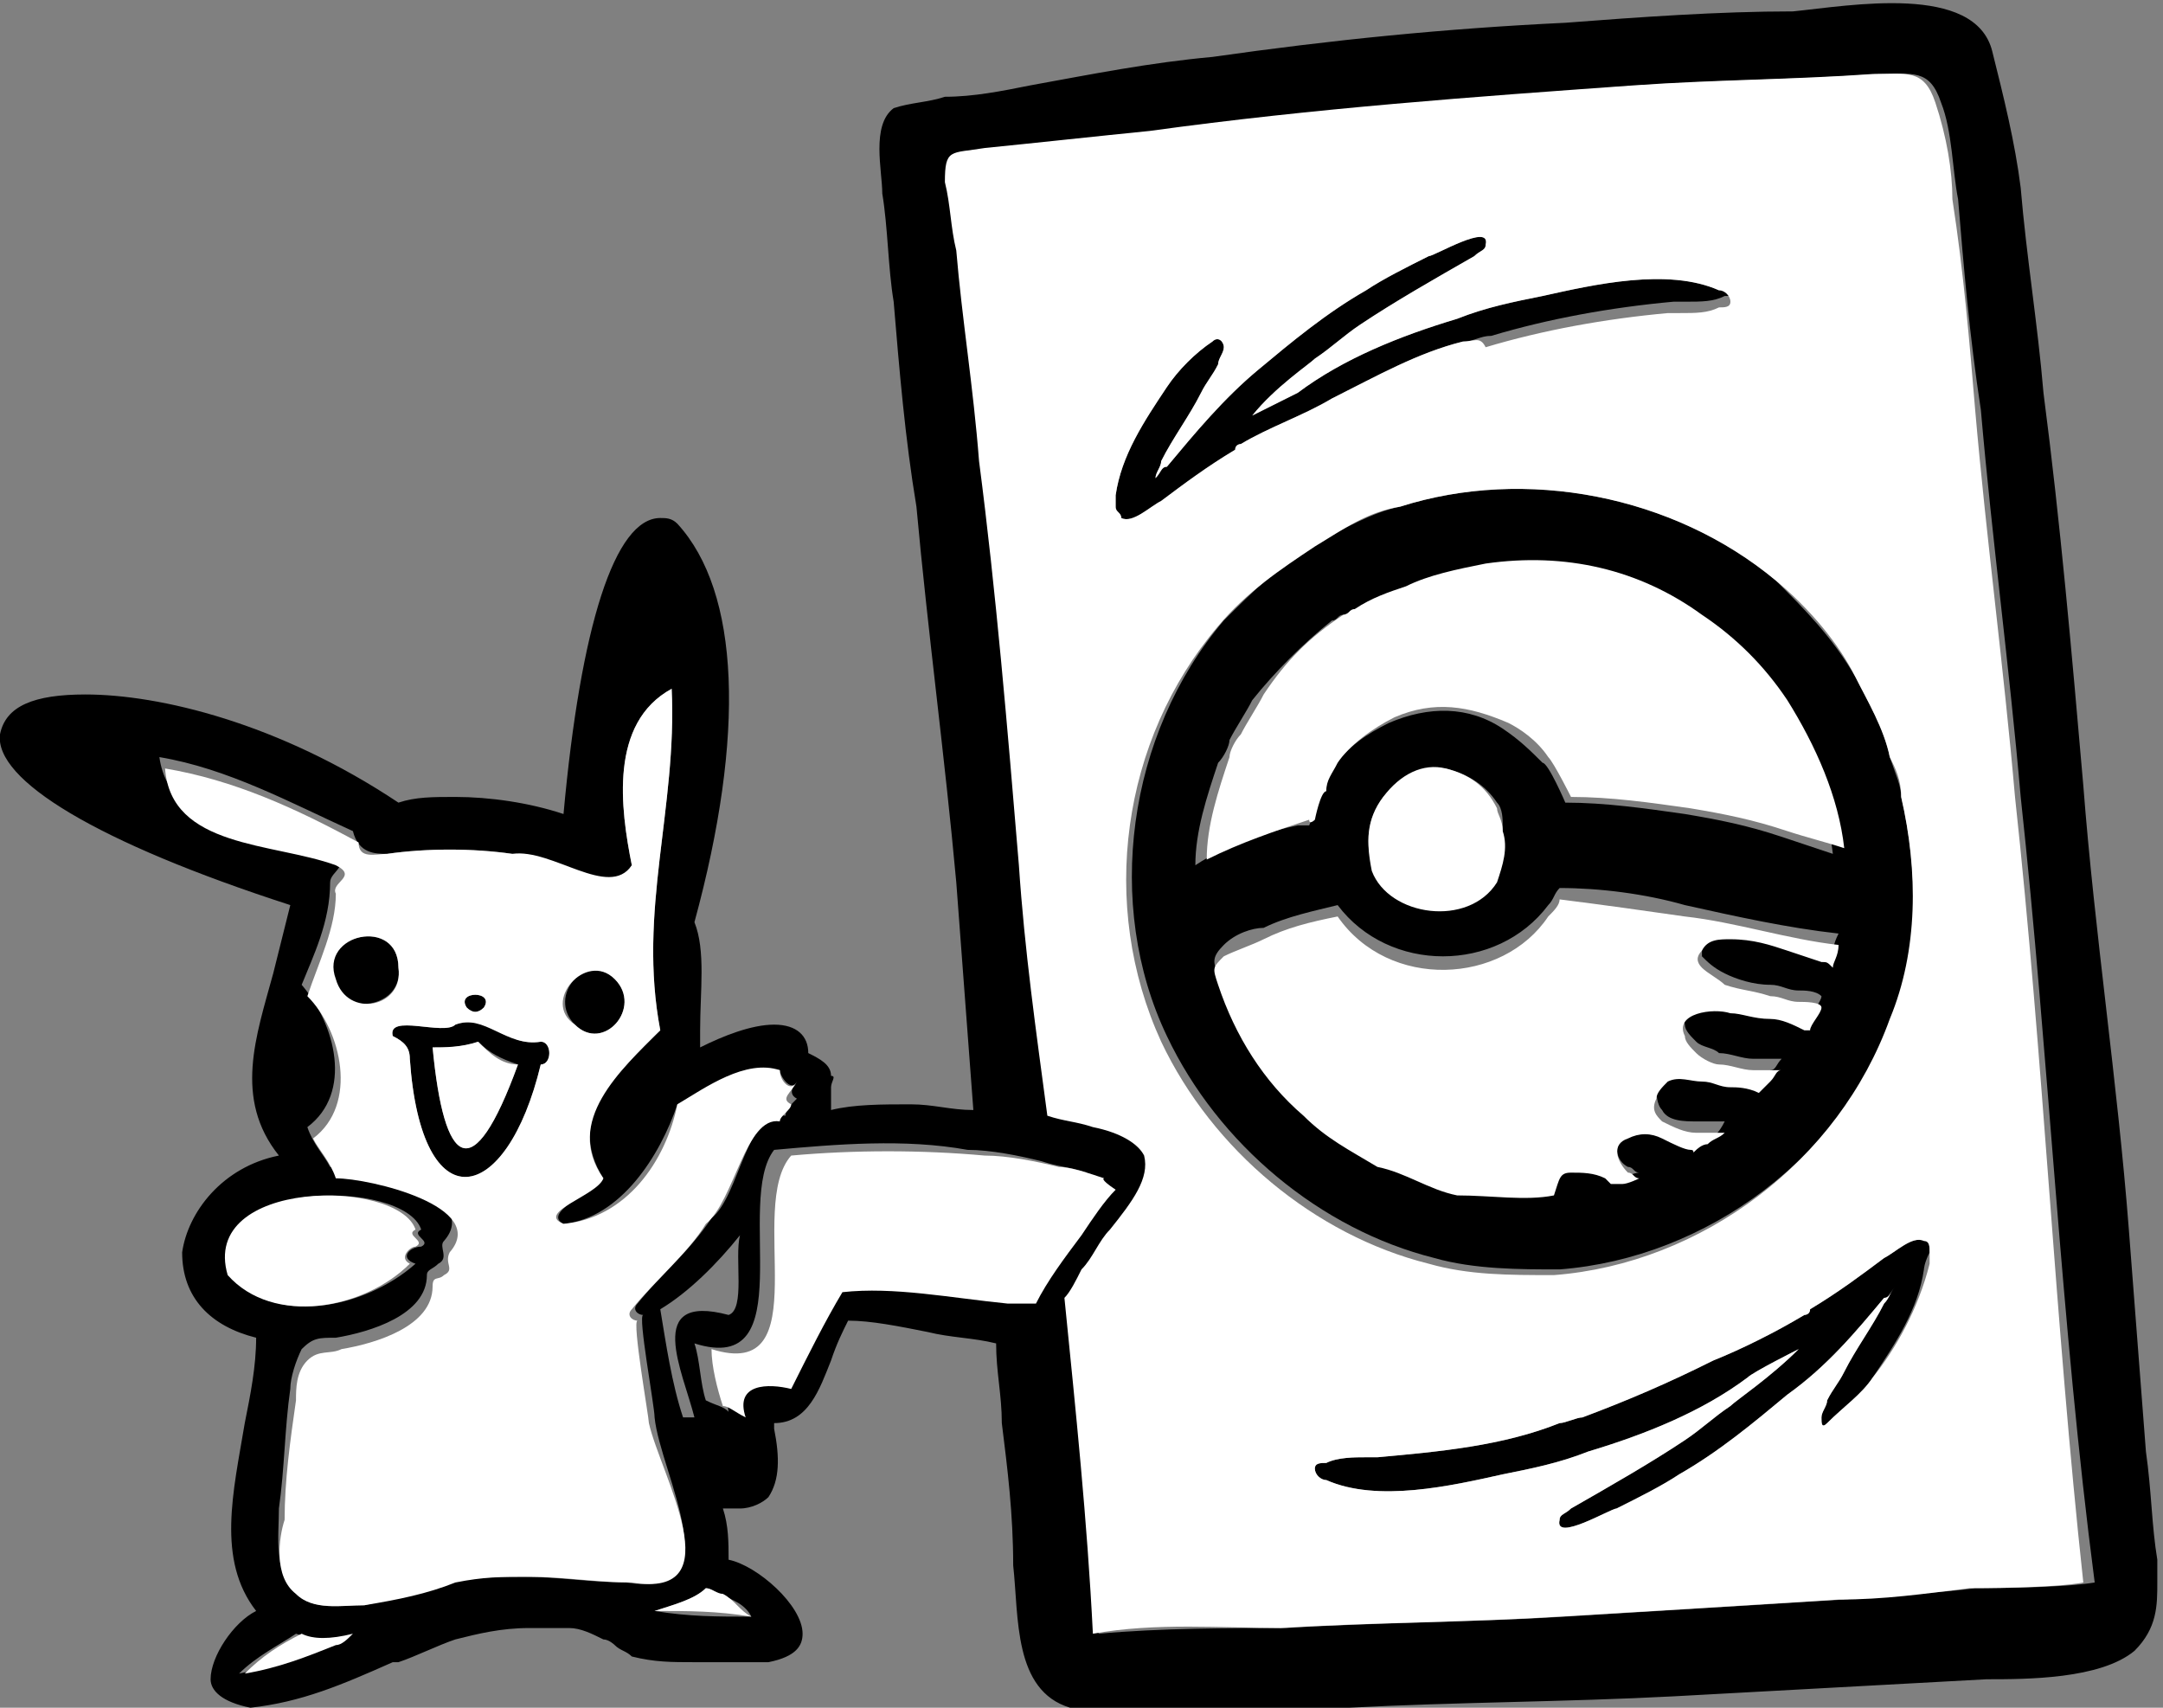 <?xml version="1.0" encoding="utf-8"?>
<!-- Generator: Adobe Illustrator 28.1.0, SVG Export Plug-In . SVG Version: 6.00 Build 0)  -->
<svg version="1.1" id="Calque_1" xmlns="http://www.w3.org/2000/svg" xmlns:xlink="http://www.w3.org/1999/xlink" x="0px" y="0px"
	 viewBox="0 0 38 30" style="enable-background:new 0 0 38 30;" xml:space="preserve">
<rect x="0" y="0" width="38" height="30" fill="#808080" stroke="none"/>
<style type="text/css">
	.st0{fill:#FFFFFF;}
</style>
<g>
	<path d="M33.4,14c0-0.2-0.1-0.4-0.2-0.7c-0.1-0.5-0.4-1-0.6-1.4c-0.4-0.7-0.9-1.2-1.4-1.7c-1.8-1.5-4.4-2-6.6-1.3
		c-0.5,0.1-1,0.4-1.4,0.6c-0.7,0.4-1.2,0.9-1.7,1.4c-1.7,2-2.1,5-1,7.3c0.9,1.9,2.7,3.4,4.7,3.9c0.7,0.2,1.5,0.2,2.2,0.2
		c2.6-0.2,5-2,5.9-4.5C33.7,16.7,33.7,15.3,33.4,14z M32.2,16.8c-0.1,0-0.1,0-0.2-0.1l-0.6-0.2c-0.4-0.1-0.7-0.2-1-0.2
		c-0.2,0-0.4,0-0.5,0.2c0,0.1,0,0.2,0,0.3c0.1,0.1,0.2,0.2,0.4,0.3c0.2,0.1,0.5,0.2,0.8,0.2c0.2,0,0.3,0.1,0.5,0.1
		c0.1,0,0.3,0,0.4,0.1c0,0.1-0.2,0.3-0.2,0.4c0,0-0.1,0-0.1,0c-0.2-0.1-0.4-0.1-0.6-0.2c-0.2,0-0.4-0.1-0.7-0.1
		c-0.2,0-0.9,0-0.8,0.4c0,0.1,0.1,0.2,0.2,0.3c0.1,0.1,0.3,0.1,0.4,0.2c0.2,0,0.4,0.1,0.6,0.1c0.2,0,0.3,0,0.5,0
		c-0.1,0.1-0.1,0.2-0.2,0.2c0,0.1-0.1,0.1-0.2,0.2c-0.2-0.1-0.3-0.1-0.5-0.1c-0.2,0-0.4-0.1-0.5-0.1c-0.2,0-0.4-0.1-0.6,0
		c-0.1,0-0.2,0.2-0.2,0.3c0,0.1,0,0.3,0.1,0.4c0.1,0.2,0.4,0.2,0.6,0.2c0.2,0,0.3,0,0.5,0C30.2,19.9,30.1,20,30,20
		c-0.1,0-0.1,0.1-0.2,0.1c-0.1,0,0,0-0.1,0c-0.2-0.1-0.3-0.2-0.5-0.2s-0.4-0.1-0.6,0c-0.3,0.2-0.2,0.5,0,0.6c0.1,0,0.1,0.1,0.2,0.1
		c-0.1,0-0.3,0.1-0.3,0.1c-0.1,0-0.1,0-0.2,0c0,0-0.1-0.1-0.1-0.1c-0.2-0.1-0.4-0.1-0.6-0.1c-0.2,0-0.3,0.1-0.3,0.3c0,0,0,0.1,0,0.1
		c-0.5,0-1.1,0-1.7-0.1c-0.5-0.1-1-0.3-1.4-0.5c-0.5-0.2-0.9-0.5-1.3-0.9c-0.7-0.6-1.2-1.5-1.5-2.3c-0.1-0.2-0.1-0.3,0.1-0.5
		c0.2-0.2,0.5-0.3,0.7-0.3c0.4-0.2,0.9-0.3,1.3-0.4c0.9,1.2,2.8,1.2,3.7,0c0.1-0.1,0.1-0.2,0.2-0.3c0.7,0,1.5,0.1,2.2,0.3
		c0.9,0.2,1.8,0.4,2.7,0.5C32.2,16.6,32.2,16.7,32.2,16.8z M24.3,14c0.3-0.3,0.7-0.5,1.1-0.5c0.4,0.1,0.7,0.3,0.9,0.6
		c0.1,0.1,0.1,0.3,0.1,0.4c0,0.3,0,0.6-0.1,0.9c-0.5,0.8-1.9,0.6-2.2-0.2C24,14.8,24,14.4,24.3,14z M31.3,14.7
		c-0.6-0.2-1.1-0.3-1.7-0.4c-0.7-0.1-1.4-0.2-2.1-0.2c0,0-0.3-0.7-0.4-0.7c-0.2-0.2-0.4-0.4-0.7-0.6c-0.6-0.4-1.3-0.4-2-0.1
		c-0.4,0.2-0.7,0.4-1,0.8c-0.1,0.2-0.2,0.3-0.2,0.5c0,0-0.2,0.5-0.2,0.5c-0.1,0-0.1,0-0.2,0c-0.5,0.1-1.2,0.3-1.8,0.7
		c0-0.6,0.2-1.2,0.4-1.8c0.1-0.1,0.2-0.3,0.2-0.4c0.1-0.2,0.3-0.5,0.4-0.7c0.4-0.5,0.9-1,1.4-1.4c0.1,0,0.1-0.1,0.2-0.1
		c0.3-0.1,0.6-0.3,0.9-0.4c0.4-0.2,0.9-0.3,1.4-0.4c1.3-0.1,2.7,0.2,3.8,0.9c0.6,0.4,1.1,0.9,1.5,1.5c0.5,0.8,0.9,1.7,1,2.6
		C31.9,14.9,31.6,14.8,31.3,14.7z"/>
	<path d="M30.5,5.1c0,0.1-0.1,0.1-0.2,0.1c-0.2,0.1-0.4,0.1-0.7,0.1c-0.1,0-0.1,0-0.2,0c-1.1,0.1-2.2,0.3-3.2,0.6
		C26,5.9,25.9,6,25.7,6c-0.8,0.2-1.5,0.6-2.3,1c-0.5,0.3-1.1,0.5-1.6,0.8c0,0-0.1,0-0.1,0.1c-0.5,0.3-0.9,0.6-1.3,0.9
		c-0.2,0.1-0.5,0.4-0.7,0.3c-0.1,0-0.1-0.1-0.1-0.2s0-0.1,0-0.2c0.1-0.7,0.5-1.3,0.9-1.9C20.7,6.5,21,6.2,21.3,6
		c0.1-0.1,0.2,0,0.2,0.1c0,0.1-0.1,0.2-0.1,0.3c-0.1,0.2-0.2,0.3-0.3,0.5c-0.2,0.4-0.5,0.8-0.7,1.2c0,0.1-0.1,0.2-0.1,0.3
		c0.1-0.1,0.1-0.2,0.2-0.2c0.5-0.6,1-1.2,1.6-1.7c0.6-0.5,1.2-1,1.9-1.4c0.3-0.2,0.7-0.4,1.1-0.6c0.1,0,1.1-0.6,1-0.2
		c0,0.1-0.1,0.1-0.2,0.2c-0.7,0.4-1.4,0.8-2,1.2c-0.3,0.2-0.5,0.4-0.8,0.6c-0.1,0.1-0.7,0.5-1.1,1c0.2-0.1,0.8-0.4,0.8-0.4
		c0.8-0.6,1.8-1,2.8-1.3c0.5-0.2,1-0.3,1.5-0.4c0.9-0.2,2.2-0.5,3.1-0.1C30.4,4.9,30.5,5,30.5,5.1z"/>
	<path d="M33.8,22.3c-0.1,0.7-0.5,1.3-0.9,1.9c-0.2,0.3-0.5,0.5-0.8,0.8c-0.1,0.1-0.1,0-0.1-0.1c0-0.1,0.1-0.2,0.1-0.3
		c0.1-0.2,0.2-0.3,0.3-0.5c0.2-0.4,0.5-0.8,0.7-1.2c0.1-0.1,0.1-0.2,0.2-0.3c-0.1,0.1-0.1,0.2-0.2,0.2c-0.5,0.6-1,1.2-1.7,1.7
		c-0.6,0.5-1.2,1-1.9,1.4c-0.3,0.2-0.7,0.4-1.1,0.6c-0.1,0-1.1,0.6-1,0.2c0-0.1,0.1-0.1,0.2-0.2c0.7-0.4,1.4-0.8,2-1.2
		c0.3-0.2,0.5-0.4,0.8-0.6c0.1-0.1,0.7-0.5,1.2-1c0,0-0.8,0.4-0.9,0.5c-0.8,0.6-1.8,1-2.8,1.3c-0.5,0.2-1,0.3-1.5,0.4
		c-0.9,0.2-2.2,0.5-3.1,0.1c-0.1,0-0.2-0.1-0.2-0.2c0-0.1,0.1-0.1,0.2-0.1c0.2-0.1,0.5-0.1,0.7-0.1c0.1,0,0.1,0,0.2,0
		c1.1-0.1,2.2-0.2,3.2-0.6c0.1,0,0.3-0.1,0.4-0.1c0.8-0.3,1.5-0.6,2.3-1c0.5-0.2,1.1-0.5,1.6-0.8c0,0,0.1,0,0.1-0.1
		c0.5-0.3,0.9-0.6,1.3-0.9c0.2-0.1,0.5-0.4,0.7-0.3c0.1,0,0.1,0.1,0.1,0.2C33.8,22.2,33.8,22.3,33.8,22.3z"/>
	<path d="M37.9,27.8c0-0.2,0-0.3,0-0.4c-0.1-0.6-0.1-1.2-0.2-1.9c-0.1-1.3-0.2-2.6-0.3-3.9c-0.2-2.6-0.6-5.2-0.8-7.8
		c-0.2-2.3-0.4-4.6-0.7-6.9c-0.1-1.2-0.3-2.4-0.4-3.6c-0.1-0.8-0.3-1.6-0.5-2.4c-0.3-1.2-2.5-0.8-3.5-0.7c-1.3,0-2.7,0.1-4,0.2
		c-2.1,0.1-4.1,0.3-6.2,0.6c-1.1,0.1-2.1,0.3-3.2,0.5c-0.5,0.1-1,0.2-1.5,0.2c-0.3,0.1-0.6,0.1-0.9,0.2c-0.4,0.3-0.2,1.1-0.2,1.5
		c0.1,0.6,0.1,1.3,0.2,1.9c0.1,1.2,0.2,2.4,0.4,3.6c0.2,2.2,0.5,4.4,0.7,6.6c0.1,1.3,0.2,2.7,0.3,4c-0.4,0-0.7-0.1-1.1-0.1
		c-0.5,0-1,0-1.4,0.1c0,0,0,0,0-0.1c0-0.1,0-0.2,0-0.3c0-0.1,0.1-0.2,0-0.2c0-0.2-0.2-0.3-0.4-0.4C14.2,18.2,14,18,13.6,18
		c-0.4,0-0.9,0.2-1.3,0.4c0-0.1,0-0.2,0-0.3c0-0.7,0.1-1.4-0.1-1.9c0.9-3.3,0.8-5.8-0.3-7c-0.1-0.1-0.2-0.1-0.3-0.1
		c-0.8,0-1.4,1.9-1.7,5.2C9.3,14.1,8.6,14,8,14c-0.4,0-0.7,0-1,0.1c-2.1-1.4-4.2-1.9-5.5-1.9c-0.9,0-1.4,0.2-1.5,0.7
		c-0.1,0.8,1.7,1.9,5.1,3c-0.1,0.4-0.2,0.8-0.3,1.2c-0.3,1.1-0.7,2.2,0.1,3.2c-1,0.2-1.6,1-1.7,1.7c0,0.8,0.5,1.3,1.3,1.5
		c0,0.5-0.1,1-0.2,1.5c-0.2,1.2-0.5,2.4,0.2,3.3c-0.4,0.2-0.8,0.8-0.8,1.2c0,0.2,0.2,0.4,0.7,0.5h0c0.9-0.1,1.6-0.4,2.5-0.8l0.1,0
		c0.3-0.1,0.7-0.3,1-0.4c0.4-0.1,0.8-0.2,1.3-0.2c0.2,0,0.4,0,0.6,0h0.1c0.2,0,0.4,0.1,0.6,0.2c0.1,0,0.2,0.1,0.2,0.1
		c0.1,0.1,0.2,0.1,0.3,0.2c0.4,0.1,0.7,0.1,1.1,0.1H13c0.1,0,0.1,0,0.2,0c0.1,0,0.2,0,0.3,0h0c0.5-0.1,0.6-0.3,0.6-0.5
		c0-0.5-0.8-1.2-1.3-1.3c0-0.3,0-0.6-0.1-0.9c0.1,0,0.2,0,0.3,0c0.2,0,0.4-0.1,0.5-0.2c0.2-0.3,0.2-0.7,0.1-1.2l0-0.1
		c0.6,0,0.8-0.6,1-1.1c0.1-0.3,0.2-0.5,0.3-0.7c0.4,0,0.9,0.1,1.4,0.2c0.4,0.1,0.8,0.1,1.2,0.2c0,0.5,0.1,0.9,0.1,1.4
		c0.1,0.8,0.2,1.6,0.2,2.5c0.1,0.9,0,2.2,1,2.5c0.7,0.2,1.5,0.1,2.3,0.1c0.8,0,1.7,0,2.6-0.1c1.9-0.1,3.8-0.1,5.7-0.2
		c1.8-0.1,3.7-0.2,5.5-0.3c0.7,0,2,0,2.6-0.5C37.9,28.6,37.9,28.2,37.9,27.8z M4.1,22.4c-0.6-1.7,3-1.7,3.3-0.8
		c-0.2,0.1,0.2,0.2,0,0.3c-0.2,0-0.4,0.2-0.1,0.3C6.4,23,4.8,23.3,4.1,22.4z M5.8,28.9c-0.5,0.2-1.1,0.4-1.6,0.5
		c0.3-0.3,0.7-0.5,1-0.7c0.3,0.1,0.6,0.1,0.9,0.1C6,28.8,6,28.8,5.8,28.9z M11,27.8c-0.6,0-1.2-0.1-1.8-0.1c-0.5,0-0.8,0-1.3,0.1
		c-0.5,0.1-1,0.3-1.5,0.4c-0.4,0-0.9,0.1-1.2-0.2c-0.4-0.4-0.3-1-0.3-1.5c0.1-0.7,0.1-1.4,0.2-2.1c0-0.2,0.1-0.5,0.2-0.7
		c0.2-0.2,0.3-0.2,0.6-0.2c0.6-0.1,1.6-0.4,1.6-1.1c0-0.1,0.1-0.1,0.2-0.2c0.2-0.1,0-0.3,0.1-0.4c0.7-0.8-1.4-1.3-2-1.3
		c-0.1-0.2-0.3-0.4-0.4-0.7c0.8-0.6,0.5-1.8-0.1-2.5c0.2-0.5,0.5-1.1,0.5-1.8c0-0.2,0.4-0.3,0-0.5c-1-0.5-2.8-0.3-3-1.7
		c1.2,0.2,2.3,0.8,3.4,1.3C6.3,15,6.6,15,6.8,15c0.7-0.1,1.5-0.1,2.2,0c0.6,0,1.7,0.9,2.1,0.2c-0.2-1-0.4-2.5,0.7-3.1
		c0.1,2.1-0.6,3.9-0.2,6c-0.7,0.6-1.7,1.5-1,2.6c-0.1,0.2-1.1,0.6-0.7,0.8c1-0.1,1.7-1.2,2-2.1c0.6-0.3,1.2-0.7,1.8-0.6
		c0,0.1,0.2,0.4,0.3,0.2l0,0C14,19,13.8,19.2,14,19.3c-0.1,0.1-0.2,0.2-0.2,0.3c-0.7-0.1-0.8,1.4-1.3,1.8c-0.4,0.6-0.9,1-1.3,1.5
		c-0.1,0.1,0,0.2,0.1,0.2c-0.1,0,0.2,1.6,0.2,1.8C11.6,25.9,12.9,28.1,11,27.8z M12.8,23.1c-1.5-0.4-0.8,1-0.6,1.8H12
		c-0.2-0.6-0.3-1.3-0.4-1.9c0.5-0.3,1-0.8,1.4-1.3C12.9,22.1,13.1,23,12.8,23.1z M13.2,28.4c-0.6,0-1.1,0-1.7-0.1
		c0.3-0.1,0.7-0.2,0.9-0.4c0.1,0,0.2,0.1,0.2,0.1C12.9,28.1,13.1,28.2,13.2,28.4z M17.9,22.8c-0.1,0-0.3,0-0.5,0
		c-1-0.1-2-0.3-2.9-0.2c-0.3,0.5-0.6,1.1-0.9,1.7c-0.4-0.1-0.9,0-0.8,0.5c-0.1-0.1-0.2-0.1-0.4-0.2c-0.1-0.3-0.1-0.7-0.2-1
		c1.9,0.6,0.7-2.5,1.4-3.4c1.1-0.1,2.3-0.2,3.4,0c0.4,0,0.9,0.1,1.3,0.2c0.3,0.1,0.5,0.1,0.8,0.2c0,0-0.1,0.1-0.1,0.1
		c-0.2,0.3-0.4,0.5-0.6,0.8C18.4,22,18.2,22.4,17.9,22.8z M34.7,27.9C34,28,33.2,28,32.4,28.1c-1.6,0.1-3.3,0.2-4.9,0.3
		c-1.6,0.1-3.3,0.1-4.9,0.2c-1,0-2.2,0-3.3,0.1c-0.1-2-0.3-3.9-0.5-5.9c0.1-0.2,0.2-0.3,0.3-0.5c0.1-0.2,0.3-0.5,0.5-0.7
		c0.4-0.5,0.8-0.9,0.6-1.3c-0.1-0.2-0.4-0.4-0.9-0.5c-0.3-0.1-0.6-0.1-0.8-0.2c-0.1-1.5-0.3-3-0.5-4.4c-0.2-2.3-0.5-4.7-0.7-7.1
		c-0.1-1.2-0.3-2.4-0.4-3.7c0-0.4-0.1-0.8-0.2-1.2c-0.1-0.6,0.1-0.5,0.7-0.6c1-0.1,1.9-0.2,2.9-0.3c2.8-0.3,5.6-0.6,8.5-0.8
		c1.4-0.1,2.8-0.1,4.2-0.2c0.6,0,0.9-0.1,1.1,0.5c0.2,0.5,0.2,1.2,0.3,1.7c0.1,1.2,0.2,2.4,0.4,3.7c0.2,2.3,0.5,4.5,0.7,6.8
		c0.5,4.6,0.7,9.2,1.3,13.8C36.2,27.9,34.9,27.9,34.7,27.9z"/>
	<path d="M7,17c0.1,0.7-1,0.9-1.2,0.2C5.6,16.4,7,16.1,7,17z"/>
	<path d="M10.1,18c-0.5-0.5,0.2-1.3,0.7-0.8C11.3,17.7,10.6,18.5,10.1,18z"/>
	<path d="M8.5,17.7c-0.1,0.1-0.2,0.1-0.3,0C8,17.4,8.7,17.4,8.5,17.7z"/>
	<path d="M9.5,18.3C8.9,18.4,8.6,17.8,8,18c-0.2,0.2-1.2-0.2-1.1,0.2c0.2,0.1,0.3,0.2,0.3,0.4c0.2,2.9,1.7,2.6,2.3,0.1
		C9.7,18.7,9.7,18.3,9.5,18.3z M9.1,18.7c-0.8,2.2-1.3,1.8-1.5-0.3c0.3,0,0.5,0,0.8-0.1C8.6,18.5,8.8,18.6,9.1,18.7
		C9.1,18.6,9.1,18.7,9.1,18.7z"/>
</g>
<g>
	<path class="st0" d="M12.4,27.9c-0.2,0.2-0.6,0.3-0.9,0.4c0.6,0,1.1,0,1.7,0.1c-0.2-0.1-0.3-0.3-0.5-0.4
		C12.6,28,12.5,27.9,12.4,27.9z"/>
	<path class="st0" d="M5.3,28.7c-0.4,0.2-0.7,0.4-1,0.7c0.6-0.1,1.1-0.3,1.6-0.5c0.1,0,0.2-0.1,0.3-0.2C5.8,28.8,5.5,28.8,5.3,28.7z
		"/>
	<path class="st0" d="M7.2,22.2c-0.2-0.1,0-0.3,0.1-0.3c0.2-0.1-0.2-0.2,0-0.3c-0.3-0.9-3.8-0.9-3.3,0.8C4.8,23.3,6.4,23,7.2,22.2z"
		/>
	<path class="st0" d="M11.4,25c0-0.1-0.3-1.8-0.2-1.8c-0.1,0-0.2-0.1-0.1-0.2c0.4-0.5,1-1,1.3-1.5c0.5-0.4,0.7-1.9,1.3-1.8
		c0-0.1,0.2-0.2,0.2-0.3c-0.2-0.1,0-0.2,0.1-0.4l0,0c-0.1,0.2-0.3,0-0.3-0.2c-0.6-0.2-1.3,0.3-1.8,0.6c-0.2,1-0.9,2-2,2.1
		c-0.5-0.2,0.6-0.5,0.7-0.8c-0.7-1,0.3-1.9,1-2.6c-0.4-2.1,0.3-3.9,0.2-6c-1.1,0.6-0.9,2.1-0.7,3.1C10.7,15.8,9.7,14.9,9,15
		c-0.7-0.1-1.5-0.1-2.2,0c-0.2,0-0.5,0.1-0.5-0.2c-1.1-0.6-2.2-1.1-3.4-1.3c0.1,1.4,1.9,1.3,3,1.7c0.4,0.2-0.1,0.3,0,0.5
		c0,0.6-0.3,1.2-0.5,1.8c0.6,0.6,0.9,1.9,0.1,2.5c0.1,0.2,0.3,0.4,0.4,0.7c0.6,0,2.7,0.5,2,1.3c-0.1,0.2,0.1,0.3-0.1,0.4
		c-0.1,0.1-0.2,0-0.2,0.2c0,0.7-1,1-1.6,1.1c-0.2,0.1-0.4,0-0.6,0.2c-0.2,0.2-0.2,0.5-0.2,0.7c-0.1,0.7-0.2,1.4-0.2,2.1
		C4.9,27,4.8,27.7,5.2,28c0.3,0.3,0.8,0.2,1.2,0.2C7,28.1,7.5,28,8,27.8c0.5-0.1,0.8-0.1,1.3-0.1c0.6,0,1.2,0.1,1.8,0.1
		C12.9,28.1,11.6,25.9,11.4,25z M10.8,17.2c0.5,0.5-0.2,1.3-0.7,0.8C9.5,17.6,10.3,16.7,10.8,17.2z M8.5,17.7
		c-0.1,0.1-0.2,0.1-0.3,0C8,17.4,8.7,17.4,8.5,17.7z M5.9,17.2C5.6,16.4,7,16.1,7,17C7.1,17.7,6.1,17.9,5.9,17.2z M9.5,18.7
		c-0.6,2.5-2.1,2.8-2.3-0.1c0-0.2-0.1-0.3-0.3-0.4c-0.1-0.4,0.9,0,1.1-0.2c0.5-0.2,0.9,0.4,1.5,0.3C9.7,18.3,9.7,18.7,9.5,18.7z"/>
	<path class="st0" d="M19.4,20.7c-0.3-0.1-0.6-0.2-0.8-0.2c-0.4-0.1-0.9-0.2-1.3-0.2c-1.1-0.1-2.3-0.1-3.4,0c-0.8,0.9,0.5,4-1.4,3.4
		c0,0.3,0.1,0.7,0.2,1c0.1,0,0.2,0.1,0.4,0.2c-0.2-0.6,0.4-0.6,0.8-0.5c0.3-0.6,0.6-1.2,0.9-1.7c0.9-0.1,1.9,0.1,2.9,0.2
		c0.2,0,0.3,0,0.5,0c0.2-0.4,0.5-0.8,0.8-1.2c0.2-0.3,0.4-0.6,0.6-0.8C19.3,20.7,19.4,20.7,19.4,20.7z"/>
	<path class="st0" d="M35.4,14c-0.2-2.3-0.5-4.5-0.7-6.8c-0.1-1.2-0.2-2.4-0.4-3.7C34.3,3,34.2,2.4,34,1.8c-0.2-0.6-0.5-0.5-1.1-0.5
		c-1.4,0.1-2.8,0.1-4.2,0.2c-2.8,0.2-5.6,0.4-8.5,0.8c-1,0.1-1.9,0.2-2.9,0.3c-0.6,0.1-0.7,0-0.7,0.6c0.1,0.4,0.1,0.8,0.2,1.2
		c0.1,1.2,0.3,2.4,0.4,3.7c0.3,2.3,0.5,4.7,0.7,7.1c0.1,1.5,0.3,2.9,0.5,4.4c0.3,0.1,0.5,0.1,0.8,0.2c0.5,0.1,0.8,0.3,0.9,0.5
		c0.1,0.4-0.2,0.8-0.6,1.3c-0.2,0.2-0.3,0.5-0.5,0.7c-0.1,0.2-0.2,0.4-0.3,0.5c0.2,2,0.4,3.9,0.5,5.9c1.1-0.2,2.3-0.1,3.3-0.1
		c1.6-0.1,3.3-0.1,4.9-0.2c1.7-0.1,3.3-0.2,4.9-0.3c0.8,0,1.5-0.1,2.3-0.2c0.1,0,1.5,0,2-0.1C36.1,23.2,35.9,18.6,35.4,14z
		 M19.6,8.9c0-0.1,0-0.1,0-0.2c0.1-0.7,0.5-1.3,0.9-1.9C20.7,6.5,21,6.2,21.3,6c0.1-0.1,0.2,0,0.2,0.1c0,0.1-0.1,0.2-0.1,0.3
		c-0.1,0.2-0.2,0.3-0.3,0.5c-0.2,0.4-0.5,0.8-0.7,1.2c0,0.1-0.1,0.2-0.1,0.3c0.1-0.1,0.1-0.2,0.2-0.2c0.5-0.6,1-1.2,1.6-1.7
		c0.6-0.5,1.2-1,1.9-1.4c0.3-0.2,0.7-0.4,1.1-0.6c0.1,0,1.1-0.6,1-0.2c0,0.1-0.1,0.1-0.2,0.2c-0.7,0.4-1.4,0.8-2,1.2
		c-0.3,0.2-0.5,0.4-0.8,0.6c-0.1,0.1-0.7,0.5-1.1,1c0.2-0.1,0.8-0.4,0.8-0.4c0.8-0.6,1.8-1,2.8-1.3c0.5-0.2,1-0.3,1.5-0.4
		c0.9-0.2,2.2-0.5,3.1-0.1c0.1,0,0.2,0.1,0.2,0.2c0,0.1-0.1,0.1-0.2,0.1c-0.2,0.1-0.4,0.1-0.7,0.1c-0.1,0-0.1,0-0.2,0
		c-1.1,0.1-2.2,0.3-3.2,0.6C26,5.9,25.9,6,25.7,6c-0.8,0.2-1.5,0.6-2.3,1c-0.5,0.3-1.1,0.5-1.6,0.8c0,0-0.1,0-0.1,0.1
		c-0.5,0.3-0.9,0.6-1.3,0.9c-0.2,0.1-0.5,0.4-0.7,0.3C19.7,9,19.6,9,19.6,8.9z M20.4,18.3c-1.1-2.4-0.7-5.3,1-7.3
		c0.5-0.6,1.1-1,1.7-1.4C23.6,9.3,24,9,24.6,8.9c2.2-0.7,4.8-0.2,6.6,1.3c0.6,0.5,1.1,1.1,1.4,1.7c0.2,0.4,0.5,0.9,0.6,1.4
		c0.1,0.2,0.2,0.4,0.2,0.7c0.3,1.3,0.3,2.7-0.2,3.9c-0.9,2.5-3.3,4.3-5.9,4.5c-0.8,0-1.5,0-2.2-0.2C23.1,21.7,21.3,20.2,20.4,18.3z
		 M32.9,24.2c-0.2,0.3-0.5,0.5-0.8,0.8c-0.1,0.1-0.1,0-0.1-0.1c0-0.1,0.1-0.2,0.1-0.3c0.1-0.2,0.2-0.3,0.3-0.5
		c0.2-0.4,0.5-0.8,0.7-1.2c0.1-0.1,0.1-0.2,0.2-0.3c-0.1,0.1-0.1,0.2-0.2,0.2c-0.5,0.6-1,1.2-1.7,1.7c-0.6,0.5-1.2,1-1.9,1.4
		c-0.3,0.2-0.7,0.4-1.1,0.6c-0.1,0-1.1,0.6-1,0.2c0-0.1,0.1-0.1,0.2-0.2c0.7-0.4,1.4-0.8,2-1.2c0.3-0.2,0.5-0.4,0.8-0.6
		c0.1-0.1,0.7-0.5,1.2-1c0,0-0.8,0.4-0.9,0.5c-0.8,0.6-1.8,1-2.8,1.3c-0.5,0.2-1,0.3-1.5,0.4c-0.9,0.2-2.2,0.5-3.1,0.1
		c-0.1,0-0.2-0.1-0.2-0.2c0-0.1,0.1-0.1,0.2-0.1c0.2-0.1,0.5-0.1,0.7-0.1c0.1,0,0.1,0,0.2,0c1.1-0.1,2.2-0.2,3.2-0.6
		c0.1,0,0.3-0.1,0.4-0.1c0.8-0.3,1.5-0.6,2.3-1c0.5-0.2,1.1-0.5,1.6-0.8c0,0,0.1,0,0.1-0.1c0.5-0.3,0.9-0.6,1.3-0.9
		c0.2-0.1,0.5-0.4,0.7-0.3c0.1,0,0.1,0.1,0.1,0.2c0,0.1,0,0.2,0,0.2C33.7,23,33.3,23.7,32.9,24.2z"/>
	<path class="st0" d="M23.1,14.4c0,0,0.1-0.5,0.2-0.5c0-0.2,0.1-0.3,0.2-0.5c0.2-0.3,0.6-0.6,1-0.8c0.7-0.3,1.3-0.2,2,0.1
		c0.2,0.1,0.5,0.3,0.7,0.6c0.1,0.1,0.4,0.7,0.4,0.7c0.7,0,1.4,0.1,2.1,0.2c0.6,0.1,1.1,0.2,1.7,0.4c0.3,0.1,0.7,0.2,1,0.3
		c-0.1-0.9-0.5-1.8-1-2.6c-0.4-0.6-0.9-1.1-1.5-1.5c-1.1-0.8-2.4-1.1-3.8-0.9c-0.5,0.1-1,0.2-1.4,0.4c-0.3,0.1-0.6,0.2-0.9,0.4
		c-0.1,0-0.1,0.1-0.2,0.1c-0.6,0.4-1,0.8-1.4,1.4c-0.1,0.2-0.3,0.5-0.4,0.7c-0.1,0.1-0.2,0.3-0.2,0.4c-0.2,0.6-0.4,1.2-0.4,1.8
		c0.6-0.3,1.2-0.5,1.8-0.7C23,14.5,23.1,14.4,23.1,14.4z"/>
	<path class="st0" d="M25.4,13.5c-0.4-0.1-0.8,0.1-1.1,0.5c-0.3,0.4-0.3,0.8-0.2,1.3c0.3,0.8,1.7,1,2.2,0.2c0.1-0.3,0.2-0.6,0.1-0.9
		c0-0.2-0.1-0.3-0.1-0.4C26.1,13.8,25.8,13.6,25.4,13.5z"/>
	<path class="st0" d="M27.3,21C27.3,21,27.3,20.9,27.3,21c0.1-0.3,0.1-0.4,0.3-0.4c0.2,0,0.4,0,0.6,0.1c0,0,0.1,0.1,0.1,0.1
		c0,0,0.1,0,0.2,0c0.1,0,0.3-0.1,0.3-0.1c-0.1,0-0.1-0.1-0.2-0.1c-0.2-0.2-0.3-0.5,0-0.6c0.2-0.1,0.4-0.1,0.6,0s0.4,0.2,0.5,0.2
		c0.1,0,0,0.1,0.1,0c0,0,0.1-0.1,0.2-0.1c0.1-0.1,0.2-0.1,0.3-0.2c-0.2,0-0.3,0-0.5,0c-0.2,0-0.4-0.1-0.6-0.2
		c-0.1-0.1-0.2-0.2-0.1-0.4c0-0.1,0.1-0.2,0.2-0.3c0.2-0.1,0.4,0,0.6,0c0.2,0,0.3,0.1,0.5,0.1c0.1,0,0.3,0,0.5,0.1
		c0.1-0.1,0.1-0.1,0.2-0.2c0.1-0.1,0.1-0.2,0.2-0.2c-0.2,0-0.3,0-0.5,0c-0.2,0-0.4-0.1-0.6-0.1c-0.1,0-0.3-0.1-0.4-0.2
		c-0.1-0.1-0.2-0.2-0.2-0.3c-0.2-0.4,0.5-0.5,0.8-0.4c0.2,0,0.4,0.1,0.7,0.1c0.2,0,0.4,0.1,0.6,0.2c0,0,0.1,0,0.1,0
		c0-0.1,0.2-0.3,0.2-0.4c0-0.1-0.3-0.1-0.4-0.1c-0.2,0-0.3-0.1-0.5-0.1c-0.3-0.1-0.5-0.1-0.8-0.2c-0.1-0.1-0.3-0.2-0.4-0.3
		c-0.1-0.1-0.1-0.2,0-0.3c0.1-0.2,0.3-0.2,0.5-0.2c0.4,0,0.7,0.1,1,0.2l0.6,0.2c0.1,0,0.1,0,0.2,0.1c0-0.1,0.1-0.2,0.1-0.4
		c-0.9-0.1-1.8-0.4-2.7-0.5c-0.7-0.1-1.4-0.2-2.2-0.3c0,0.1-0.1,0.2-0.2,0.3c-0.8,1.2-2.8,1.3-3.7,0c-0.5,0.1-0.9,0.2-1.3,0.4
		c-0.2,0.1-0.5,0.2-0.7,0.3c-0.2,0.2-0.2,0.2-0.1,0.5c0.3,0.9,0.8,1.7,1.5,2.3c0.4,0.4,0.8,0.6,1.3,0.9c0.5,0.1,0.9,0.4,1.4,0.5
		C26.2,21,26.8,21.1,27.3,21z"/>
	<path class="st0" d="M7.6,18.4c0.2,2.1,0.7,2.5,1.5,0.3c0,0,0,0,0,0c-0.3,0-0.5-0.2-0.7-0.4C8.1,18.4,7.8,18.4,7.6,18.4z"/>
</g>
</svg>
